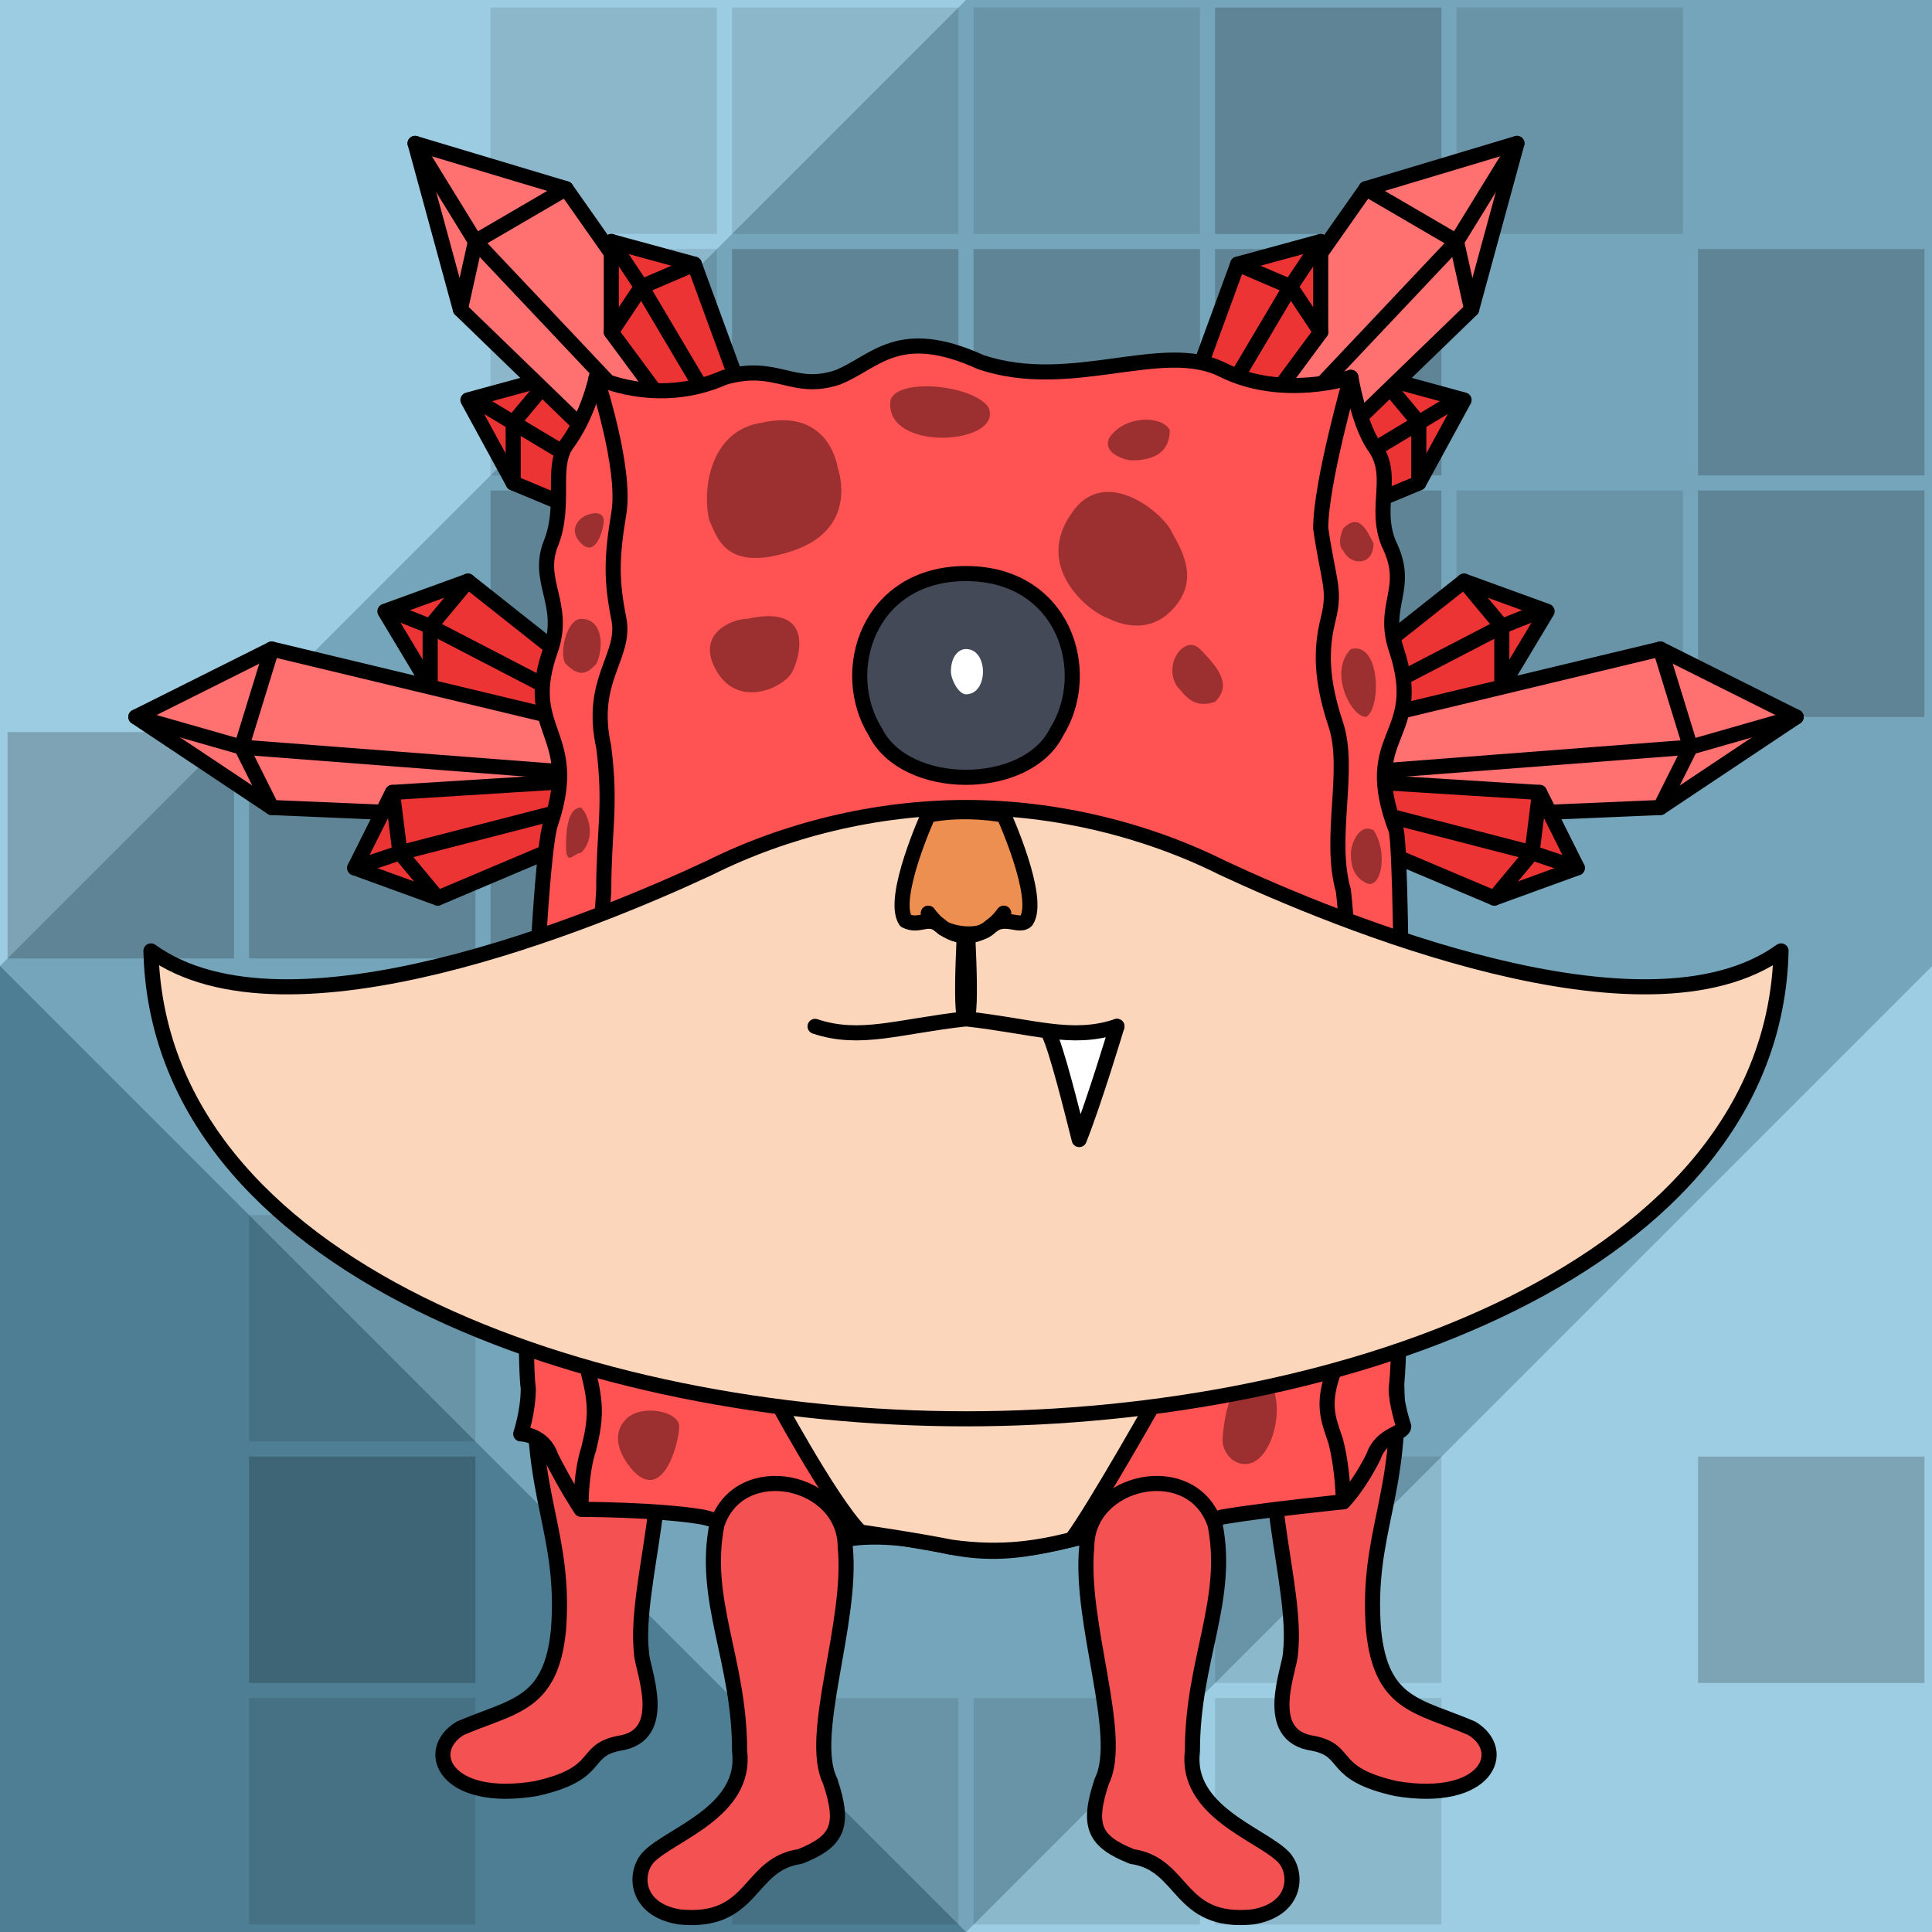 <svg version="1.1" xmlns="http://www.w3.org/2000/svg" viewBox="0 0 256 256"><style>rect:not([fill]){transition:opacity .25s .25s}rect:not([fill]):hover{transition-delay:0s;opacity:.3}</style><rect width="256" height="256" fill="#9ccde2"/><path opacity=".5" fill="#003145" d="M0 128L128 0H256V128L128 256H0Z"/><path opacity=".5" fill="#9ccde2" d="M0 128V0H128H256V128L128 256Z"/><g fill="#000" opacity=".2"><rect width="30" height="30" x="65" y="1" opacity=".5"/><rect width="30" height="30" x="97" y="1" opacity=".5"/><rect width="30" height="30" x="129" y="1" opacity=".5"/><rect width="30" height="30" x="161" y="1"/><rect width="30" height="30" x="193" y="1" opacity=".5"/><rect width="30" height="30" x="65" y="33" opacity=".5"/><rect width="30" height="30" x="97" y="33"/><rect width="30" height="30" x="129" y="33"/><rect width="30" height="30" x="161" y="33"/><rect width="30" height="30" x="225" y="33"/><rect width="30" height="30" x="65" y="65"/><rect width="30" height="30" x="161" y="65"/><rect width="30" height="30" x="193" y="65" opacity=".5"/><rect width="30" height="30" x="225" y="65"/><rect width="30" height="30" x="1" y="97"/><rect width="30" height="30" x="33" y="97"/><rect width="30" height="30" x="65" y="97"/><rect width="30" height="30" x="33" y="161" opacity=".5"/><rect width="30" height="30" x="33" y="193"/><rect width="30" height="30" x="161" y="193" opacity=".5"/><rect width="30" height="30" x="225" y="193"/><rect width="30" height="30" x="33" y="225" opacity=".5"/><rect width="30" height="30" x="97" y="225" opacity=".5"/><rect width="30" height="30" x="129" y="225" opacity=".5"/><rect width="30" height="30" x="161" y="225" opacity=".5"/></g><g stroke-linecap="round" stroke-linejoin="round" stroke="#000" stroke-width="2"><g transform="translate(56,182)"><path d="M15 0C14 16 19 21 18 34C17 44 12 44 5 47C0 50 3 57 15 55C24 53 21 50 26 49C33 48 29 39 29 37C28 28 34 13 30 2" fill="#f45252"/></g><g transform="translate(200,182) scale(-1,1)"><path d="M15 0C14 16 19 21 18 34C17 44 12 44 5 47C0 50 3 57 15 55C24 53 21 50 26 49C33 48 29 39 29 37C28 28 34 13 30 2" fill="#f45252"/></g><g transform="translate(18,77)"><path d="M65 24L39 14L39 14L33 4L44 0L68 19" fill="#ed3434"/><path d="M66 20L39 6" fill="none"/><path d="M39 6L34 4" fill="none"/><path d="M39 14L39 6L44 0" fill="none"/><path d="M65 32L18 30L0 18L18 9L68 21" fill="#ff7070"/><path d="M0 18L14 22L66 26" fill="none"/><path d="M18 9L14 22L18 30" fill="none"/><path d="M66 31L40 42L40 42L29 38L34 28L66 26" fill="#ed3434"/><path d="M66 28L35 36" fill="none"/><path d="M35 36L29 38" fill="none"/><path d="M40 42L35 36L34 28" fill="none"/></g><g transform="translate(238,77) scale(-1,1)"><path d="M65 24L39 14L39 14L33 4L44 0L68 19" fill="#ed3434"/><path d="M66 20L39 6" fill="none"/><path d="M39 6L34 4" fill="none"/><path d="M39 14L39 6L44 0" fill="none"/><path d="M65 32L18 30L0 18L18 9L68 21" fill="#ff7070"/><path d="M0 18L14 22L66 26" fill="none"/><path d="M18 9L14 22L18 30" fill="none"/><path d="M66 31L40 42L40 42L29 38L34 28L66 26" fill="#ed3434"/><path d="M66 28L35 36" fill="none"/><path d="M35 36L29 38" fill="none"/><path d="M40 42L35 36L34 28" fill="none"/></g><g transform="translate(55,19)"><path d="M37 55L13 45L13 45L7 34L18 31L39 50" fill="#ed3434"/><path d="M38 52L13 37" fill="none"/><path d="M13 37L8 34" fill="none"/><path d="M13 45L13 37L18 31" fill="none"/><path d="M37 52L6 22L0 0L20 6L46 43" fill="#ff7070"/><path d="M0 0L8 13L42 49" fill="none"/><path d="M20 6L8 13L6 22" fill="none"/><path d="M43 48L26 25L26 25L26 13L37 16L48 46" fill="#ed3434"/><path d="M46 46L30 19" fill="none"/><path d="M30 19L26 13" fill="none"/><path d="M26 25L30 19L37 16" fill="none"/></g><g transform="translate(201,19) scale(-1,1)"><path d="M37 55L13 45L13 45L7 34L18 31L39 50" fill="#ed3434"/><path d="M38 52L13 37" fill="none"/><path d="M13 37L8 34" fill="none"/><path d="M13 45L13 37L18 31" fill="none"/><path d="M37 52L6 22L0 0L20 6L46 43" fill="#ff7070"/><path d="M0 0L8 13L42 49" fill="none"/><path d="M20 6L8 13L6 22" fill="none"/><path d="M43 48L26 25L26 25L26 13L37 16L48 46" fill="#ed3434"/><path d="M46 46L30 19" fill="none"/><path d="M30 19L26 13" fill="none"/><path d="M26 25L30 19L37 16" fill="none"/></g><g transform="translate(69,43)"><path d="M117 146C117 146 116 143 116 141C117 134 117 71 116 67C111 54 120 55 116 43C114 37 118 35 115 29C113 24 116 20 113 16C111 13 110 7 110 7S101 10 93 6C85 2 73 9 61 5C50 0 47 5 42 7C36 9 34 5 27 7C18 11 10 7 10 7S9 12 6 16C4 19 6 24 4 29C2 34 6 37 4 43C0 54 8 54 4 66C2 71 0 134 1 141C1 144 0 147 0 147C0 147 3 147 4 150C6 154 8 157 8 157S18 157 24 158C29 159 29 162 37 162C41 162 44 159 57 162C67 164 73 160 80 160C90 161 89 159 93 158C99 157 109 156 109 156S111 154 113 150C114 147 117 147 117 146Z" fill="#ff5252"/><path d="M110 7C110 7 106 21 106 27C107 34 108 35 107 39S106 47 108 53S107 68 109 75C110 83 112 127 108 138C106 143 107 145 108 148C109 152 109 156 109 156" fill="none"/><path d="M30 39C28 39 23 41 26 46C29 51 35 48 36 46C37 44 39 37 30 39Z" stroke="none" fill="#9c3030"/><path d="M25 26C24 22 25 14 32 13C41 11 42 19 42 19S45 27 36 30C27 33 26 28 25 26Z" stroke="none" fill="#9c3030"/><path d="M62 11C60 8 50 7 49 10C48 17 64 16 62 11Z" stroke="none" fill="#9c3030"/><path d="M81 18C80 18 77 17 78 15C80 12 85 12 86 14C86 16 85 18 81 18Z" stroke="none" fill="#9c3030"/><path d="M78 39C75 38 68 32 73 25C77 19 84 24 86 27C87 29 90 33 87 37S80 40 78 39Z" stroke="none" fill="#9c3030"/><path d="M109 27C109 27 108 29 109 30C110 32 113 32 113 29C112 27 111 25 109 27Z" stroke="none" fill="#9c3030"/><path d="M110 43C114 42 114 51 112 52C110 52 107 46 110 43Z" stroke="none" fill="#9c3030"/><path d="M11 26C11 27 10 31 8 29S8 25 10 25C10 25 11 25 11 26Z" stroke="none" fill="#9c3030"/><path d="M8 70C7 70 6 72 6 69C6 65 7 64 8 64C9 65 10 68 8 70Z" stroke="none" fill="#9c3030"/><path d="M10 45C9 46 8 47 6 45C5 44 6 39 8 39C11 39 11 43 10 45Z" stroke="none" fill="#9c3030"/><path d="M87 48C88 49 89 51 92 50C94 48 93 46 90 43C88 41 85 45 87 48Z" stroke="none" fill="#9c3030"/><path d="M93 148C93 149 94 151 96 151C100 151 102 141 98 139C94 138 93 146 93 148Z" stroke="none" fill="#9c3030"/><path d="M15 152C15 152 11 148 14 145C16 143 21 144 21 146S19 156 15 152Z" stroke="none" fill="#9c3030"/><path d="M10 7C10 7 14 19 13 25S12 34 13 39S9 47 11 56C12 64 11 67 11 75C10 92 5 127 9 139C10 143 10 145 9 149C8 152 8 156 8 156" fill="none"/><path d="M110 70C110 69 111 66 113 67C115 70 114 75 112 74C110 73 110 71 110 70Z" stroke="none" fill="#9c3030"/></g><g transform="translate(102,184)"><path d="M52 0C52 0 43 16 40 20C36 21 31 22 24 21C19 20 12 19 12 19C8 15 0 0 0 0" fill="#fcd6bb"/></g><g transform="translate(20,107)"><path d="M108 81C58 81 1 61 0 19C18 32 59 15 74 8C84 3 96 0 108 0C120 0 132 3 142 8C157 15 198 32 216 19C215 61 158 81 108 81Z" fill="#fcd6bb"/></g><g transform="translate(148,136) scale(-1,1)"><path d="M9 1C8 3 6 11 5 15C3 10 0 0 0 0" fill="#ffffff"/></g><g transform="translate(127,120)"><path d="M1 0C1 0 0 15 1 15C10 16 15 18 21 16" fill="none"/></g><g transform="translate(129,120) scale(-1,1)"><path d="M1 0C1 0 0 15 1 15C10 16 15 18 21 16" fill="none"/></g><g transform="translate(118,107)"><path d="M7 16C5 14 4 16 2 15C0 12 5 1 5 1C10 0 15 1 15 1S20 12 18 15C17 16 15 14 13 16C12 17 9 17 7 16Z" fill="#ec8f51"/><path d="M5 14C5 14 7 17 10 17C13 17 15 14 15 14" fill="none"/></g><g transform="translate(111,76)"><path d="M17 27C12 27 7 25 5 21C0 13 4 0 17 0C30 0 34 13 29 21C27 25 22 27 17 27Z" fill="#434956"/></g><g transform="translate(126,86)"><path d="M2 6C5 6 5 0 2 0C1 0 0 1 0 3C0 4 1 6 2 6Z" stroke="none" fill="#ffffff"/></g><g transform="translate(84,193)"><path d="M14 39C15 47 5 50 2 53C0 55 0 60 6 61C16 62 15 54 22 53C27 51 28 49 26 43C23 37 29 22 28 12C28 3 14 0 11 9C9 19 14 27 14 39Z" fill="#f45252"/></g><g transform="translate(172,193) scale(-1,1)"><path d="M14 39C15 47 5 50 2 53C0 55 0 60 6 61C16 62 15 54 22 53C27 51 28 49 26 43C23 37 29 22 28 12C28 3 14 0 11 9C9 19 14 27 14 39Z" fill="#f45252"/></g></g></svg>
